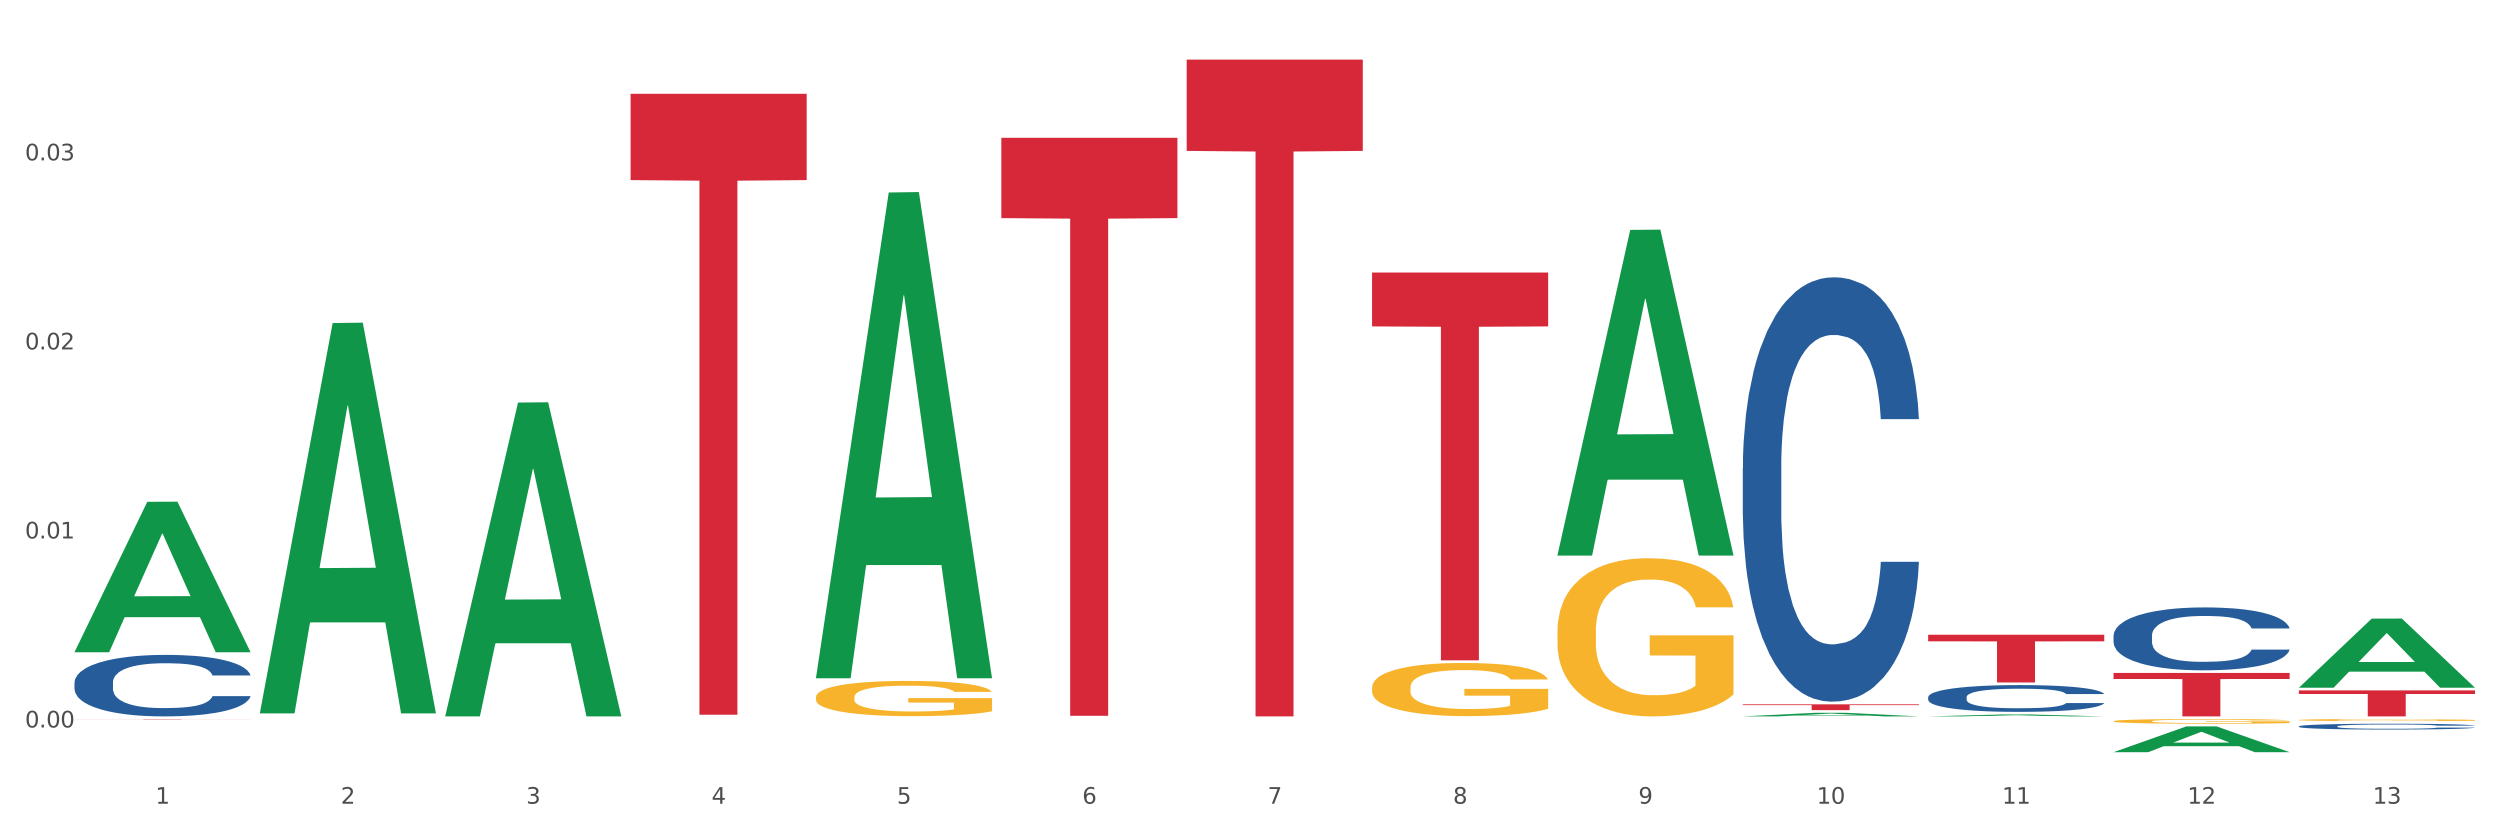 <?xml version="1.0" encoding="utf-8" standalone="no"?>
<!DOCTYPE svg PUBLIC "-//W3C//DTD SVG 1.1//EN"
  "http://www.w3.org/Graphics/SVG/1.1/DTD/svg11.dtd">
<svg xmlns:xlink="http://www.w3.org/1999/xlink" width="1080pt" height="360pt" viewBox="0 0 1080 360" xmlns="http://www.w3.org/2000/svg" version="1.1">
 <rect x="0" y="0" width="1080" height="360" fill="#333333" stroke="none"/>
 <defs>
  <style type="text/css">*{stroke-linejoin: round; stroke-linecap: butt}</style>
 </defs>
 <g id="figure_1">
  <g id="patch_1">
   <path d="M 0 360 
L 1080 360 
L 1080 0 
L 0 0 
z
" style="fill: #ffffff; stroke: #ffffff; stroke-linejoin: miter"/>
  </g>
  <g id="axes_1">
   <g id="matplotlib.axis_1">
    <g id="xtick_1">
     <g id="text_1">
      <!-- 1 -->
      <g style="fill: #4d4d4d" transform="translate(67.159 347.204) scale(0.096 -0.096)">
       <defs>
        <path id="DejaVuSans-31" d="M 794 531 
L 1825 531 
L 1825 4091 
L 703 3866 
L 703 4441 
L 1819 4666 
L 2450 4666 
L 2450 531 
L 3481 531 
L 3481 0 
L 794 0 
L 794 531 
z
" transform="scale(0.016)"/>
       </defs>
       <use xlink:href="#DejaVuSans-31"/>
      </g>
     </g>
    </g>
    <g id="xtick_2">
     <g id="text_2">
      <!-- 2 -->
      <g style="fill: #4d4d4d" transform="translate(147.238 347.204) scale(0.096 -0.096)">
       <defs>
        <path id="DejaVuSans-32" d="M 1228 531 
L 3431 531 
L 3431 0 
L 469 0 
L 469 531 
Q 828 903 1448 1529 
Q 2069 2156 2228 2338 
Q 2531 2678 2651 2914 
Q 2772 3150 2772 3378 
Q 2772 3750 2511 3984 
Q 2250 4219 1831 4219 
Q 1534 4219 1204 4116 
Q 875 4013 500 3803 
L 500 4441 
Q 881 4594 1212 4672 
Q 1544 4750 1819 4750 
Q 2544 4750 2975 4387 
Q 3406 4025 3406 3419 
Q 3406 3131 3298 2873 
Q 3191 2616 2906 2266 
Q 2828 2175 2409 1742 
Q 1991 1309 1228 531 
z
" transform="scale(0.016)"/>
       </defs>
       <use xlink:href="#DejaVuSans-32"/>
      </g>
     </g>
    </g>
    <g id="xtick_3">
     <g id="text_3">
      <!-- 3 -->
      <g style="fill: #4d4d4d" transform="translate(227.317 347.204) scale(0.096 -0.096)">
       <defs>
        <path id="DejaVuSans-33" d="M 2597 2516 
Q 3050 2419 3304 2112 
Q 3559 1806 3559 1356 
Q 3559 666 3084 287 
Q 2609 -91 1734 -91 
Q 1441 -91 1130 -33 
Q 819 25 488 141 
L 488 750 
Q 750 597 1062 519 
Q 1375 441 1716 441 
Q 2309 441 2620 675 
Q 2931 909 2931 1356 
Q 2931 1769 2642 2001 
Q 2353 2234 1838 2234 
L 1294 2234 
L 1294 2753 
L 1863 2753 
Q 2328 2753 2575 2939 
Q 2822 3125 2822 3475 
Q 2822 3834 2567 4026 
Q 2313 4219 1838 4219 
Q 1578 4219 1281 4162 
Q 984 4106 628 3988 
L 628 4550 
Q 988 4650 1302 4700 
Q 1616 4750 1894 4750 
Q 2613 4750 3031 4423 
Q 3450 4097 3450 3541 
Q 3450 3153 3228 2886 
Q 3006 2619 2597 2516 
z
" transform="scale(0.016)"/>
       </defs>
       <use xlink:href="#DejaVuSans-33"/>
      </g>
     </g>
    </g>
    <g id="xtick_4">
     <g id="text_4">
      <!-- 4 -->
      <g style="fill: #4d4d4d" transform="translate(307.396 347.204) scale(0.096 -0.096)">
       <defs>
        <path id="DejaVuSans-34" d="M 2419 4116 
L 825 1625 
L 2419 1625 
L 2419 4116 
z
M 2253 4666 
L 3047 4666 
L 3047 1625 
L 3713 1625 
L 3713 1100 
L 3047 1100 
L 3047 0 
L 2419 0 
L 2419 1100 
L 313 1100 
L 313 1709 
L 2253 4666 
z
" transform="scale(0.016)"/>
       </defs>
       <use xlink:href="#DejaVuSans-34"/>
      </g>
     </g>
    </g>
    <g id="xtick_5">
     <g id="text_5">
      <!-- 5 -->
      <g style="fill: #4d4d4d" transform="translate(387.475 347.204) scale(0.096 -0.096)">
       <defs>
        <path id="DejaVuSans-35" d="M 691 4666 
L 3169 4666 
L 3169 4134 
L 1269 4134 
L 1269 2991 
Q 1406 3038 1543 3061 
Q 1681 3084 1819 3084 
Q 2600 3084 3056 2656 
Q 3513 2228 3513 1497 
Q 3513 744 3044 326 
Q 2575 -91 1722 -91 
Q 1428 -91 1123 -41 
Q 819 9 494 109 
L 494 744 
Q 775 591 1075 516 
Q 1375 441 1709 441 
Q 2250 441 2565 725 
Q 2881 1009 2881 1497 
Q 2881 1984 2565 2268 
Q 2250 2553 1709 2553 
Q 1456 2553 1204 2497 
Q 953 2441 691 2322 
L 691 4666 
z
" transform="scale(0.016)"/>
       </defs>
       <use xlink:href="#DejaVuSans-35"/>
      </g>
     </g>
    </g>
    <g id="xtick_6">
     <g id="text_6">
      <!-- 6 -->
      <g style="fill: #4d4d4d" transform="translate(467.554 347.204) scale(0.096 -0.096)">
       <defs>
        <path id="DejaVuSans-36" d="M 2113 2584 
Q 1688 2584 1439 2293 
Q 1191 2003 1191 1497 
Q 1191 994 1439 701 
Q 1688 409 2113 409 
Q 2538 409 2786 701 
Q 3034 994 3034 1497 
Q 3034 2003 2786 2293 
Q 2538 2584 2113 2584 
z
M 3366 4563 
L 3366 3988 
Q 3128 4100 2886 4159 
Q 2644 4219 2406 4219 
Q 1781 4219 1451 3797 
Q 1122 3375 1075 2522 
Q 1259 2794 1537 2939 
Q 1816 3084 2150 3084 
Q 2853 3084 3261 2657 
Q 3669 2231 3669 1497 
Q 3669 778 3244 343 
Q 2819 -91 2113 -91 
Q 1303 -91 875 529 
Q 447 1150 447 2328 
Q 447 3434 972 4092 
Q 1497 4750 2381 4750 
Q 2619 4750 2861 4703 
Q 3103 4656 3366 4563 
z
" transform="scale(0.016)"/>
       </defs>
       <use xlink:href="#DejaVuSans-36"/>
      </g>
     </g>
    </g>
    <g id="xtick_7">
     <g id="text_7">
      <!-- 7 -->
      <g style="fill: #4d4d4d" transform="translate(547.634 347.204) scale(0.096 -0.096)">
       <defs>
        <path id="DejaVuSans-37" d="M 525 4666 
L 3525 4666 
L 3525 4397 
L 1831 0 
L 1172 0 
L 2766 4134 
L 525 4134 
L 525 4666 
z
" transform="scale(0.016)"/>
       </defs>
       <use xlink:href="#DejaVuSans-37"/>
      </g>
     </g>
    </g>
    <g id="xtick_8">
     <g id="text_8">
      <!-- 8 -->
      <g style="fill: #4d4d4d" transform="translate(627.713 347.204) scale(0.096 -0.096)">
       <defs>
        <path id="DejaVuSans-38" d="M 2034 2216 
Q 1584 2216 1326 1975 
Q 1069 1734 1069 1313 
Q 1069 891 1326 650 
Q 1584 409 2034 409 
Q 2484 409 2743 651 
Q 3003 894 3003 1313 
Q 3003 1734 2745 1975 
Q 2488 2216 2034 2216 
z
M 1403 2484 
Q 997 2584 770 2862 
Q 544 3141 544 3541 
Q 544 4100 942 4425 
Q 1341 4750 2034 4750 
Q 2731 4750 3128 4425 
Q 3525 4100 3525 3541 
Q 3525 3141 3298 2862 
Q 3072 2584 2669 2484 
Q 3125 2378 3379 2068 
Q 3634 1759 3634 1313 
Q 3634 634 3220 271 
Q 2806 -91 2034 -91 
Q 1263 -91 848 271 
Q 434 634 434 1313 
Q 434 1759 690 2068 
Q 947 2378 1403 2484 
z
M 1172 3481 
Q 1172 3119 1398 2916 
Q 1625 2713 2034 2713 
Q 2441 2713 2670 2916 
Q 2900 3119 2900 3481 
Q 2900 3844 2670 4047 
Q 2441 4250 2034 4250 
Q 1625 4250 1398 4047 
Q 1172 3844 1172 3481 
z
" transform="scale(0.016)"/>
       </defs>
       <use xlink:href="#DejaVuSans-38"/>
      </g>
     </g>
    </g>
    <g id="xtick_9">
     <g id="text_9">
      <!-- 9 -->
      <g style="fill: #4d4d4d" transform="translate(707.792 347.204) scale(0.096 -0.096)">
       <defs>
        <path id="DejaVuSans-39" d="M 703 97 
L 703 672 
Q 941 559 1184 500 
Q 1428 441 1663 441 
Q 2288 441 2617 861 
Q 2947 1281 2994 2138 
Q 2813 1869 2534 1725 
Q 2256 1581 1919 1581 
Q 1219 1581 811 2004 
Q 403 2428 403 3163 
Q 403 3881 828 4315 
Q 1253 4750 1959 4750 
Q 2769 4750 3195 4129 
Q 3622 3509 3622 2328 
Q 3622 1225 3098 567 
Q 2575 -91 1691 -91 
Q 1453 -91 1209 -44 
Q 966 3 703 97 
z
M 1959 2075 
Q 2384 2075 2632 2365 
Q 2881 2656 2881 3163 
Q 2881 3666 2632 3958 
Q 2384 4250 1959 4250 
Q 1534 4250 1286 3958 
Q 1038 3666 1038 3163 
Q 1038 2656 1286 2365 
Q 1534 2075 1959 2075 
z
" transform="scale(0.016)"/>
       </defs>
       <use xlink:href="#DejaVuSans-39"/>
      </g>
     </g>
    </g>
    <g id="xtick_10">
     <g id="text_10">
      <!-- 10 -->
      <g style="fill: #4d4d4d" transform="translate(784.817 347.204) scale(0.096 -0.096)">
       <defs>
        <path id="DejaVuSans-30" d="M 2034 4250 
Q 1547 4250 1301 3770 
Q 1056 3291 1056 2328 
Q 1056 1369 1301 889 
Q 1547 409 2034 409 
Q 2525 409 2770 889 
Q 3016 1369 3016 2328 
Q 3016 3291 2770 3770 
Q 2525 4250 2034 4250 
z
M 2034 4750 
Q 2819 4750 3233 4129 
Q 3647 3509 3647 2328 
Q 3647 1150 3233 529 
Q 2819 -91 2034 -91 
Q 1250 -91 836 529 
Q 422 1150 422 2328 
Q 422 3509 836 4129 
Q 1250 4750 2034 4750 
z
" transform="scale(0.016)"/>
       </defs>
       <use xlink:href="#DejaVuSans-31"/>
       <use xlink:href="#DejaVuSans-30" transform="translate(63.623 0)"/>
      </g>
     </g>
    </g>
    <g id="xtick_11">
     <g id="text_11">
      <!-- 11 -->
      <g style="fill: #4d4d4d" transform="translate(864.896 347.204) scale(0.096 -0.096)">
       <use xlink:href="#DejaVuSans-31"/>
       <use xlink:href="#DejaVuSans-31" transform="translate(63.623 0)"/>
      </g>
     </g>
    </g>
    <g id="xtick_12">
     <g id="text_12">
      <!-- 12 -->
      <g style="fill: #4d4d4d" transform="translate(944.975 347.204) scale(0.096 -0.096)">
       <use xlink:href="#DejaVuSans-31"/>
       <use xlink:href="#DejaVuSans-32" transform="translate(63.623 0)"/>
      </g>
     </g>
    </g>
    <g id="xtick_13">
     <g id="text_13">
      <!-- 13 -->
      <g style="fill: #4d4d4d" transform="translate(1025.054 347.204) scale(0.096 -0.096)">
       <use xlink:href="#DejaVuSans-31"/>
       <use xlink:href="#DejaVuSans-33" transform="translate(63.623 0)"/>
      </g>
     </g>
    </g>
    <g id="xtick_14"/>
    <g id="xtick_15"/>
    <g id="xtick_16"/>
    <g id="xtick_17"/>
    <g id="xtick_18"/>
    <g id="xtick_19"/>
    <g id="xtick_20"/>
    <g id="xtick_21"/>
    <g id="xtick_22"/>
    <g id="xtick_23"/>
    <g id="xtick_24"/>
    <g id="xtick_25"/>
   </g>
   <g id="matplotlib.axis_2">
    <g id="ytick_1">
     <g id="text_14">
      <!-- 0.00 -->
      <g style="fill: #4d4d4d" transform="translate(10.8 314.27) scale(0.096 -0.096)">
       <defs>
        <path id="DejaVuSans-2e" d="M 684 794 
L 1344 794 
L 1344 0 
L 684 0 
L 684 794 
z
" transform="scale(0.016)"/>
       </defs>
       <use xlink:href="#DejaVuSans-30"/>
       <use xlink:href="#DejaVuSans-2e" transform="translate(63.623 0)"/>
       <use xlink:href="#DejaVuSans-30" transform="translate(95.41 0)"/>
       <use xlink:href="#DejaVuSans-30" transform="translate(159.033 0)"/>
      </g>
     </g>
    </g>
    <g id="ytick_2">
     <g id="text_15">
      <!-- 0.01 -->
      <g style="fill: #4d4d4d" transform="translate(10.8 232.607) scale(0.096 -0.096)">
       <use xlink:href="#DejaVuSans-30"/>
       <use xlink:href="#DejaVuSans-2e" transform="translate(63.623 0)"/>
       <use xlink:href="#DejaVuSans-30" transform="translate(95.41 0)"/>
       <use xlink:href="#DejaVuSans-31" transform="translate(159.033 0)"/>
      </g>
     </g>
    </g>
    <g id="ytick_3">
     <g id="text_16">
      <!-- 0.02 -->
      <g style="fill: #4d4d4d" transform="translate(10.8 150.945) scale(0.096 -0.096)">
       <use xlink:href="#DejaVuSans-30"/>
       <use xlink:href="#DejaVuSans-2e" transform="translate(63.623 0)"/>
       <use xlink:href="#DejaVuSans-30" transform="translate(95.41 0)"/>
       <use xlink:href="#DejaVuSans-32" transform="translate(159.033 0)"/>
      </g>
     </g>
    </g>
    <g id="ytick_4">
     <g id="text_17">
      <!-- 0.03 -->
      <g style="fill: #4d4d4d" transform="translate(10.8 69.283) scale(0.096 -0.096)">
       <use xlink:href="#DejaVuSans-30"/>
       <use xlink:href="#DejaVuSans-2e" transform="translate(63.623 0)"/>
       <use xlink:href="#DejaVuSans-30" transform="translate(95.41 0)"/>
       <use xlink:href="#DejaVuSans-33" transform="translate(159.033 0)"/>
      </g>
     </g>
    </g>
    <g id="ytick_5"/>
    <g id="ytick_6"/>
    <g id="ytick_7"/>
    <g id="ytick_8"/>
   </g>
   <g id="PolyCollection_1">
    <path d="M 32.175 281.652 
L 32.253 281.591 
L 63.625 216.782 
L 76.644 216.721 
L 108.25 281.774 
L 93.192 281.774 
L 86.369 266.626 
L 53.978 266.626 
L 53.743 266.87 
L 47.155 281.774 
L 32.175 281.774 
L 32.175 281.652 
L 58.056 257.585 
L 82.291 257.524 
L 70.291 230.587 
L 70.134 230.464 
L 69.977 230.648 
L 57.978 257.524 
L 58.056 257.585 
L 32.175 281.652 
z
" clip-path="url(#p45dc788ae5)" style="fill: #109648"/>
    <path d="M 913.046 311.559 
L 913.135 311.558 
L 913.135 311.491 
L 913.315 311.433 
L 914.213 311.295 
L 915.561 311.18 
L 916.549 311.119 
L 917.537 311.069 
L 918.704 311.019 
L 920.141 310.967 
L 922.746 310.891 
L 924.363 310.852 
L 926.339 310.811 
L 929.931 310.752 
L 932.536 310.719 
L 935.231 310.691 
L 939.632 310.657 
L 942.506 310.643 
L 945.559 310.632 
L 949.242 310.624 
L 952.026 310.622 
L 958.134 310.628 
L 963.343 310.644 
L 965.858 310.657 
L 969.092 310.68 
L 970.798 310.694 
L 973.582 310.724 
L 976.457 310.763 
L 978.433 310.796 
L 981.397 310.859 
L 983.642 310.922 
L 985.708 311 
L 986.786 311.054 
L 987.594 311.104 
L 988.312 311.161 
L 989.031 311.252 
L 972.864 311.252 
L 972.235 311.187 
L 971.247 311.126 
L 969.81 311.067 
L 968.553 311.03 
L 966.397 310.983 
L 964.421 310.954 
L 962.355 310.932 
L 959.84 310.913 
L 957.864 310.904 
L 955.08 310.896 
L 949.601 310.898 
L 945.919 310.913 
L 943.404 310.932 
L 941.787 310.948 
L 940.35 310.967 
L 938.733 310.993 
L 936.847 311.032 
L 935.5 311.067 
L 934.153 311.111 
L 933.075 311.156 
L 932.087 311.207 
L 931.279 311.263 
L 930.65 311.32 
L 930.111 311.391 
L 929.662 311.508 
L 929.662 311.761 
L 929.841 311.819 
L 930.291 311.895 
L 930.829 311.952 
L 931.728 312.021 
L 932.536 312.067 
L 934.063 312.133 
L 935.769 312.189 
L 937.117 312.224 
L 938.464 312.254 
L 940.799 312.295 
L 943.404 312.328 
L 945.649 312.348 
L 948.703 312.367 
L 950.769 312.374 
L 952.565 312.378 
L 956.966 312.378 
L 960.11 312.372 
L 963.613 312.359 
L 966.307 312.343 
L 968.553 312.322 
L 971.068 312.289 
L 972.684 312.258 
L 972.684 311.871 
L 952.925 311.869 
L 952.925 311.611 
L 989.121 311.611 
L 989.121 312.367 
L 987.594 312.406 
L 985.887 312.441 
L 984.091 312.472 
L 981.397 312.511 
L 978.163 312.548 
L 975.289 312.574 
L 972.235 312.596 
L 968.643 312.617 
L 963.972 312.635 
L 961.098 312.643 
L 957.505 312.648 
L 953.284 312.65 
L 949.601 312.647 
L 946.009 312.637 
L 942.236 312.621 
L 938.554 312.596 
L 935.769 312.572 
L 932.985 312.543 
L 930.021 312.504 
L 927.686 312.467 
L 925.89 312.434 
L 923.914 312.391 
L 921.758 312.335 
L 920.141 312.285 
L 918.704 312.234 
L 917.177 312.167 
L 916.099 312.109 
L 915.022 312.037 
L 914.393 311.983 
L 913.674 311.9 
L 913.135 311.783 
L 913.046 311.559 
z
" clip-path="url(#p45dc788ae5)" style="fill: #f7b32b"/>
    <path d="M 993.125 311.032 
L 993.215 311.031 
L 993.215 311.002 
L 993.394 310.977 
L 994.292 310.916 
L 995.64 310.866 
L 996.628 310.839 
L 997.616 310.817 
L 998.783 310.796 
L 1000.22 310.773 
L 1002.825 310.74 
L 1004.442 310.723 
L 1006.418 310.705 
L 1010.01 310.679 
L 1012.615 310.664 
L 1015.31 310.652 
L 1019.711 310.638 
L 1022.585 310.631 
L 1025.639 310.626 
L 1029.321 310.623 
L 1032.105 310.622 
L 1038.213 310.625 
L 1043.422 310.632 
L 1045.937 310.638 
L 1049.171 310.647 
L 1050.877 310.654 
L 1053.662 310.667 
L 1056.536 310.684 
L 1058.512 310.698 
L 1061.476 310.726 
L 1063.721 310.753 
L 1065.787 310.787 
L 1066.865 310.811 
L 1067.673 310.833 
L 1068.392 310.858 
L 1069.11 310.898 
L 1052.943 310.898 
L 1052.314 310.869 
L 1051.326 310.842 
L 1049.889 310.817 
L 1048.632 310.8 
L 1046.476 310.78 
L 1044.5 310.767 
L 1042.434 310.757 
L 1039.92 310.749 
L 1037.944 310.745 
L 1035.159 310.742 
L 1029.68 310.743 
L 1025.998 310.749 
L 1023.483 310.757 
L 1021.866 310.765 
L 1020.429 310.773 
L 1018.813 310.784 
L 1016.926 310.801 
L 1015.579 310.817 
L 1014.232 310.836 
L 1013.154 310.855 
L 1012.166 310.878 
L 1011.358 310.902 
L 1010.729 310.927 
L 1010.19 310.958 
L 1009.741 311.009 
L 1009.741 311.12 
L 1009.921 311.145 
L 1010.37 311.178 
L 1010.909 311.204 
L 1011.807 311.234 
L 1012.615 311.254 
L 1014.142 311.283 
L 1015.849 311.307 
L 1017.196 311.323 
L 1018.543 311.336 
L 1020.878 311.353 
L 1023.483 311.368 
L 1025.728 311.377 
L 1028.782 311.385 
L 1030.848 311.388 
L 1032.644 311.39 
L 1037.045 311.39 
L 1040.189 311.387 
L 1043.692 311.382 
L 1046.386 311.374 
L 1048.632 311.366 
L 1051.147 311.351 
L 1052.763 311.337 
L 1052.763 311.168 
L 1033.004 311.167 
L 1033.004 311.055 
L 1069.2 311.055 
L 1069.2 311.385 
L 1067.673 311.402 
L 1065.967 311.417 
L 1064.17 311.431 
L 1061.476 311.448 
L 1058.242 311.464 
L 1055.368 311.476 
L 1052.314 311.485 
L 1048.722 311.494 
L 1044.051 311.502 
L 1041.177 311.506 
L 1037.584 311.508 
L 1033.363 311.509 
L 1029.68 311.507 
L 1026.088 311.503 
L 1022.315 311.496 
L 1018.633 311.485 
L 1015.849 311.475 
L 1013.064 311.462 
L 1010.1 311.445 
L 1007.765 311.429 
L 1005.969 311.414 
L 1003.993 311.395 
L 1001.837 311.371 
L 1000.22 311.349 
L 998.783 311.327 
L 997.256 311.298 
L 996.179 311.272 
L 995.101 311.241 
L 994.472 311.217 
L 993.754 311.181 
L 993.215 311.13 
L 993.125 311.032 
z
" clip-path="url(#p45dc788ae5)" style="fill: #f7b32b"/>
    <path d="M 752.887 202.169 
L 752.977 202.001 
L 752.977 197.313 
L 753.247 190.951 
L 754.236 179.231 
L 755.495 170.357 
L 757.653 159.977 
L 758.822 155.624 
L 760.351 150.768 
L 763.498 142.899 
L 767.095 136.202 
L 769.613 132.518 
L 771.501 130.174 
L 775.728 125.989 
L 778.156 124.147 
L 780.674 122.64 
L 782.832 121.636 
L 786.429 120.464 
L 789.306 119.961 
L 792.633 119.794 
L 795.421 119.961 
L 799.108 120.631 
L 804.503 122.64 
L 806.572 123.812 
L 809.359 125.821 
L 812.237 128.5 
L 814.575 131.179 
L 817.273 135.03 
L 820.06 140.053 
L 822.758 146.415 
L 824.646 152.275 
L 826.175 158.47 
L 827.524 166.004 
L 828.513 174.208 
L 828.963 181.073 
L 812.507 181.073 
L 812.057 174.878 
L 811.158 168.181 
L 810.258 163.66 
L 809.269 159.977 
L 807.741 155.791 
L 806.392 153.112 
L 804.144 149.931 
L 802.075 147.922 
L 800.367 146.75 
L 798.299 145.745 
L 793.892 144.741 
L 790.745 144.741 
L 788.767 145.076 
L 786.339 145.913 
L 784.271 147.085 
L 781.843 149.094 
L 779.954 151.27 
L 778.066 154.117 
L 776.987 156.126 
L 775.368 159.809 
L 774.289 162.823 
L 772.85 168.013 
L 772.041 171.697 
L 770.602 181.24 
L 769.973 188.272 
L 769.703 193.128 
L 769.523 198.485 
L 769.523 224.604 
L 770.063 236.324 
L 770.512 241.347 
L 771.232 247.04 
L 772.581 254.407 
L 774.559 261.606 
L 776.627 266.796 
L 778.336 269.977 
L 779.954 272.321 
L 781.573 274.163 
L 783.551 275.837 
L 785.17 276.842 
L 787.598 277.847 
L 790.475 278.349 
L 792.723 278.349 
L 797.31 277.512 
L 799.378 276.675 
L 801.356 275.503 
L 803.514 273.661 
L 805.223 271.652 
L 806.212 270.145 
L 807.831 266.964 
L 809.089 263.615 
L 810.169 259.764 
L 810.888 256.416 
L 811.697 251.393 
L 812.327 245.7 
L 812.507 242.687 
L 828.963 242.687 
L 828.603 248.714 
L 827.973 254.574 
L 826.714 262.443 
L 825.725 266.964 
L 824.197 272.489 
L 822.578 277.177 
L 820.33 282.367 
L 818.262 286.218 
L 816.104 289.567 
L 813.765 292.58 
L 809.539 296.766 
L 808.01 297.938 
L 804.773 299.947 
L 802.255 301.119 
L 798.568 302.291 
L 794.792 302.961 
L 790.835 303.128 
L 787.328 302.794 
L 783.461 301.789 
L 781.033 300.784 
L 778.336 299.277 
L 775.188 296.933 
L 772.221 294.087 
L 769.433 290.739 
L 766.825 286.888 
L 764.398 282.535 
L 761.25 275.335 
L 758.912 268.303 
L 757.204 261.773 
L 756.035 256.248 
L 754.866 249.216 
L 754.236 244.361 
L 753.247 232.641 
L 752.887 221.758 
L 752.887 202.169 
z
" clip-path="url(#p45dc788ae5)" style="fill: #255c99"/>
    <path d="M 352.492 301.197 
L 352.581 301.183 
L 352.581 300.683 
L 352.761 300.252 
L 353.659 299.21 
L 355.006 298.348 
L 355.994 297.889 
L 356.982 297.514 
L 358.15 297.139 
L 359.587 296.75 
L 362.192 296.18 
L 363.809 295.888 
L 365.785 295.582 
L 369.377 295.138 
L 371.982 294.887 
L 374.676 294.679 
L 379.078 294.429 
L 381.952 294.318 
L 385.005 294.234 
L 388.688 294.179 
L 391.472 294.165 
L 397.58 294.206 
L 402.789 294.332 
L 405.304 294.429 
L 408.538 294.596 
L 410.244 294.707 
L 413.028 294.929 
L 415.903 295.221 
L 417.879 295.471 
L 420.843 295.944 
L 423.088 296.416 
L 425.154 297 
L 426.232 297.403 
L 427.04 297.778 
L 427.758 298.209 
L 428.477 298.89 
L 412.31 298.89 
L 411.681 298.403 
L 410.693 297.945 
L 409.256 297.5 
L 407.999 297.222 
L 405.843 296.875 
L 403.867 296.652 
L 401.801 296.486 
L 399.286 296.347 
L 397.31 296.277 
L 394.526 296.222 
L 389.047 296.236 
L 385.365 296.347 
L 382.85 296.486 
L 381.233 296.611 
L 379.796 296.75 
L 378.179 296.944 
L 376.293 297.236 
L 374.946 297.5 
L 373.599 297.834 
L 372.521 298.167 
L 371.533 298.556 
L 370.724 298.973 
L 370.096 299.404 
L 369.557 299.932 
L 369.108 300.808 
L 369.108 302.712 
L 369.287 303.142 
L 369.737 303.712 
L 370.275 304.143 
L 371.174 304.657 
L 371.982 305.005 
L 373.509 305.505 
L 375.215 305.922 
L 376.563 306.186 
L 377.91 306.408 
L 380.245 306.714 
L 382.85 306.964 
L 385.095 307.117 
L 388.149 307.256 
L 390.215 307.312 
L 392.011 307.339 
L 396.412 307.339 
L 399.556 307.298 
L 403.059 307.201 
L 405.753 307.075 
L 407.999 306.923 
L 410.514 306.672 
L 412.13 306.436 
L 412.13 303.532 
L 392.37 303.518 
L 392.37 301.586 
L 428.567 301.586 
L 428.567 307.256 
L 427.04 307.548 
L 425.333 307.812 
L 423.537 308.048 
L 420.843 308.34 
L 417.609 308.618 
L 414.735 308.813 
L 411.681 308.979 
L 408.088 309.132 
L 403.418 309.271 
L 400.544 309.327 
L 396.951 309.368 
L 392.73 309.382 
L 389.047 309.355 
L 385.455 309.285 
L 381.682 309.16 
L 378 308.979 
L 375.215 308.799 
L 372.431 308.576 
L 369.467 308.285 
L 367.132 308.007 
L 365.335 307.756 
L 363.359 307.437 
L 361.204 307.02 
L 359.587 306.645 
L 358.15 306.255 
L 356.623 305.755 
L 355.545 305.324 
L 354.468 304.782 
L 353.839 304.379 
L 353.12 303.754 
L 352.581 302.878 
L 352.492 301.197 
z
" clip-path="url(#p45dc788ae5)" style="fill: #f7b32b"/>
    <path d="M 993.125 298.251 
L 1069.2 298.251 
L 1069.2 299.811 
L 1039.275 299.822 
L 1039.275 309.483 
L 1022.87 309.483 
L 1022.87 299.822 
L 993.125 299.811 
L 993.125 298.261 
L 993.125 298.251 
z
" clip-path="url(#p45dc788ae5)" style="fill: #d62839"/>
    <path d="M 913.046 290.72 
L 989.121 290.72 
L 989.121 293.327 
L 959.196 293.345 
L 959.196 309.483 
L 942.791 309.483 
L 942.791 293.345 
L 913.046 293.327 
L 913.046 290.738 
L 913.046 290.72 
z
" clip-path="url(#p45dc788ae5)" style="fill: #d62839"/>
    <path d="M 832.967 274.191 
L 909.042 274.191 
L 909.042 277.058 
L 879.116 277.078 
L 879.116 294.821 
L 862.712 294.821 
L 862.712 277.078 
L 832.967 277.058 
L 832.967 274.211 
L 832.967 274.191 
z
" clip-path="url(#p45dc788ae5)" style="fill: #d62839"/>
    <path d="M 672.808 272.728 
L 672.898 272.666 
L 672.898 270.42 
L 673.078 268.485 
L 673.976 263.805 
L 675.323 259.936 
L 676.311 257.877 
L 677.299 256.192 
L 678.467 254.507 
L 679.904 252.76 
L 682.508 250.202 
L 684.125 248.891 
L 686.101 247.518 
L 689.694 245.521 
L 692.299 244.398 
L 694.993 243.462 
L 699.394 242.339 
L 702.268 241.84 
L 705.322 241.465 
L 709.005 241.216 
L 711.789 241.153 
L 717.896 241.341 
L 723.106 241.902 
L 725.621 242.339 
L 728.854 243.088 
L 730.561 243.587 
L 733.345 244.585 
L 736.219 245.896 
L 738.195 247.019 
L 741.159 249.141 
L 743.405 251.262 
L 745.47 253.883 
L 746.548 255.693 
L 747.357 257.378 
L 748.075 259.312 
L 748.794 262.37 
L 732.626 262.37 
L 731.998 260.186 
L 731.01 258.127 
L 729.573 256.13 
L 728.315 254.882 
L 726.16 253.322 
L 724.184 252.323 
L 722.118 251.574 
L 719.603 250.95 
L 717.627 250.638 
L 714.843 250.389 
L 709.364 250.451 
L 705.681 250.95 
L 703.166 251.574 
L 701.55 252.136 
L 700.113 252.76 
L 698.496 253.634 
L 696.61 254.944 
L 695.263 256.13 
L 693.915 257.627 
L 692.837 259.125 
L 691.849 260.872 
L 691.041 262.744 
L 690.412 264.679 
L 689.873 267.05 
L 689.424 270.981 
L 689.424 279.53 
L 689.604 281.465 
L 690.053 284.023 
L 690.592 285.958 
L 691.49 288.266 
L 692.299 289.826 
L 693.825 292.073 
L 695.532 293.945 
L 696.879 295.131 
L 698.226 296.129 
L 700.562 297.502 
L 703.166 298.625 
L 705.412 299.311 
L 708.466 299.935 
L 710.531 300.185 
L 712.328 300.31 
L 716.729 300.31 
L 719.872 300.123 
L 723.375 299.686 
L 726.07 299.124 
L 728.315 298.438 
L 730.83 297.315 
L 732.447 296.254 
L 732.447 283.212 
L 712.687 283.149 
L 712.687 274.476 
L 748.883 274.476 
L 748.883 299.935 
L 747.357 301.246 
L 745.65 302.431 
L 743.854 303.492 
L 741.159 304.803 
L 737.926 306.051 
L 735.052 306.924 
L 731.998 307.673 
L 728.405 308.36 
L 723.735 308.984 
L 720.86 309.233 
L 717.268 309.42 
L 713.046 309.483 
L 709.364 309.358 
L 705.771 309.046 
L 701.999 308.484 
L 698.316 307.673 
L 695.532 306.862 
L 692.748 305.864 
L 689.784 304.553 
L 687.448 303.305 
L 685.652 302.182 
L 683.676 300.747 
L 681.52 298.875 
L 679.904 297.19 
L 678.467 295.443 
L 676.94 293.196 
L 675.862 291.262 
L 674.784 288.828 
L 674.155 287.018 
L 673.437 284.21 
L 672.898 280.279 
L 672.808 272.728 
z
" clip-path="url(#p45dc788ae5)" style="fill: #f7b32b"/>
    <path d="M 752.887 304.268 
L 828.963 304.268 
L 828.963 304.617 
L 799.037 304.62 
L 799.037 306.782 
L 782.632 306.782 
L 782.632 304.62 
L 752.887 304.617 
L 752.887 304.27 
L 752.887 304.268 
z
" clip-path="url(#p45dc788ae5)" style="fill: #d62839"/>
    <path d="M 512.65 25.759 
L 588.725 25.759 
L 588.725 65.188 
L 558.8 65.454 
L 558.8 309.483 
L 542.395 309.483 
L 542.395 65.454 
L 512.65 65.188 
L 512.65 26.026 
L 512.65 25.759 
z
" clip-path="url(#p45dc788ae5)" style="fill: #d62839"/>
    <path d="M 432.571 59.523 
L 508.646 59.523 
L 508.646 94.222 
L 478.721 94.456 
L 478.721 309.212 
L 462.316 309.212 
L 462.316 94.456 
L 432.571 94.222 
L 432.571 59.758 
L 432.571 59.523 
z
" clip-path="url(#p45dc788ae5)" style="fill: #d62839"/>
    <path d="M 272.412 40.522 
L 348.488 40.522 
L 348.488 77.8 
L 318.562 78.052 
L 318.562 308.77 
L 302.157 308.77 
L 302.157 78.052 
L 272.412 77.8 
L 272.412 40.774 
L 272.412 40.522 
z
" clip-path="url(#p45dc788ae5)" style="fill: #d62839"/>
    <path d="M 32.175 310.622 
L 108.25 310.622 
L 108.25 310.639 
L 78.325 310.639 
L 78.325 310.74 
L 61.92 310.74 
L 61.92 310.639 
L 32.175 310.639 
L 32.175 310.622 
L 32.175 310.622 
z
" clip-path="url(#p45dc788ae5)" style="fill: #d62839"/>
    <path d="M 993.125 313.777 
L 993.215 313.775 
L 993.215 313.711 
L 993.485 313.624 
L 994.474 313.463 
L 995.733 313.341 
L 997.891 313.199 
L 999.06 313.139 
L 1000.588 313.073 
L 1003.736 312.965 
L 1007.333 312.873 
L 1009.851 312.823 
L 1011.739 312.791 
L 1015.965 312.733 
L 1018.393 312.708 
L 1020.911 312.687 
L 1023.069 312.674 
L 1026.666 312.657 
L 1029.544 312.651 
L 1032.871 312.648 
L 1035.659 312.651 
L 1039.345 312.66 
L 1044.741 312.687 
L 1046.809 312.703 
L 1049.597 312.731 
L 1052.474 312.768 
L 1054.812 312.804 
L 1057.51 312.857 
L 1060.298 312.926 
L 1062.995 313.013 
L 1064.884 313.093 
L 1066.412 313.178 
L 1067.761 313.282 
L 1068.75 313.394 
L 1069.2 313.488 
L 1052.744 313.488 
L 1052.294 313.403 
L 1051.395 313.312 
L 1050.496 313.25 
L 1049.507 313.199 
L 1047.978 313.142 
L 1046.629 313.105 
L 1044.381 313.061 
L 1042.313 313.034 
L 1040.604 313.018 
L 1038.536 313.004 
L 1034.13 312.99 
L 1030.983 312.99 
L 1029.004 312.995 
L 1026.576 313.006 
L 1024.508 313.022 
L 1022.08 313.05 
L 1020.192 313.08 
L 1018.303 313.119 
L 1017.224 313.146 
L 1015.606 313.197 
L 1014.527 313.238 
L 1013.088 313.309 
L 1012.278 313.36 
L 1010.84 313.491 
L 1010.21 313.587 
L 1009.94 313.653 
L 1009.761 313.727 
L 1009.761 314.085 
L 1010.3 314.246 
L 1010.75 314.314 
L 1011.469 314.392 
L 1012.818 314.493 
L 1014.796 314.592 
L 1016.865 314.663 
L 1018.573 314.707 
L 1020.192 314.739 
L 1021.81 314.764 
L 1023.789 314.787 
L 1025.407 314.801 
L 1027.835 314.815 
L 1030.713 314.822 
L 1032.961 314.822 
L 1037.547 314.81 
L 1039.615 314.799 
L 1041.594 314.783 
L 1043.752 314.757 
L 1045.46 314.73 
L 1046.449 314.709 
L 1048.068 314.666 
L 1049.327 314.62 
L 1050.406 314.567 
L 1051.125 314.521 
L 1051.935 314.452 
L 1052.564 314.374 
L 1052.744 314.333 
L 1069.2 314.333 
L 1068.84 314.415 
L 1068.211 314.496 
L 1066.952 314.604 
L 1065.963 314.666 
L 1064.434 314.741 
L 1062.815 314.806 
L 1060.567 314.877 
L 1058.499 314.929 
L 1056.341 314.975 
L 1054.003 315.017 
L 1049.777 315.074 
L 1048.248 315.09 
L 1045.011 315.118 
L 1042.493 315.134 
L 1038.806 315.15 
L 1035.029 315.159 
L 1031.072 315.161 
L 1027.565 315.157 
L 1023.699 315.143 
L 1021.271 315.129 
L 1018.573 315.108 
L 1015.426 315.076 
L 1012.458 315.037 
L 1009.671 314.991 
L 1007.063 314.939 
L 1004.635 314.879 
L 1001.488 314.78 
L 999.15 314.684 
L 997.441 314.594 
L 996.272 314.519 
L 995.103 314.422 
L 994.474 314.356 
L 993.485 314.195 
L 993.125 314.046 
L 993.125 313.777 
z
" clip-path="url(#p45dc788ae5)" style="fill: #255c99"/>
    <path d="M 913.046 274.615 
L 913.136 274.59 
L 913.136 273.895 
L 913.405 272.952 
L 914.395 271.215 
L 915.653 269.9 
L 917.812 268.361 
L 918.981 267.716 
L 920.509 266.996 
L 923.657 265.829 
L 927.254 264.837 
L 929.771 264.291 
L 931.66 263.943 
L 935.886 263.323 
L 938.314 263.05 
L 940.832 262.826 
L 942.99 262.677 
L 946.587 262.504 
L 949.465 262.429 
L 952.792 262.404 
L 955.579 262.429 
L 959.266 262.529 
L 964.662 262.826 
L 966.73 263 
L 969.518 263.298 
L 972.395 263.695 
L 974.733 264.092 
L 977.431 264.663 
L 980.218 265.408 
L 982.916 266.351 
L 984.805 267.219 
L 986.333 268.138 
L 987.682 269.254 
L 988.671 270.47 
L 989.121 271.488 
L 972.665 271.488 
L 972.215 270.57 
L 971.316 269.577 
L 970.417 268.907 
L 969.428 268.361 
L 967.899 267.74 
L 966.55 267.343 
L 964.302 266.872 
L 962.234 266.574 
L 960.525 266.4 
L 958.457 266.251 
L 954.051 266.102 
L 950.903 266.102 
L 948.925 266.152 
L 946.497 266.276 
L 944.429 266.45 
L 942.001 266.748 
L 940.113 267.07 
L 938.224 267.492 
L 937.145 267.79 
L 935.527 268.336 
L 934.447 268.783 
L 933.009 269.552 
L 932.199 270.098 
L 930.761 271.513 
L 930.131 272.555 
L 929.861 273.275 
L 929.681 274.069 
L 929.681 277.941 
L 930.221 279.678 
L 930.671 280.423 
L 931.39 281.266 
L 932.739 282.358 
L 934.717 283.426 
L 936.785 284.195 
L 938.494 284.666 
L 940.113 285.014 
L 941.731 285.287 
L 943.71 285.535 
L 945.328 285.684 
L 947.756 285.833 
L 950.634 285.907 
L 952.882 285.907 
L 957.468 285.783 
L 959.536 285.659 
L 961.514 285.485 
L 963.673 285.212 
L 965.381 284.915 
L 966.37 284.691 
L 967.989 284.22 
L 969.248 283.723 
L 970.327 283.153 
L 971.046 282.656 
L 971.856 281.912 
L 972.485 281.068 
L 972.665 280.621 
L 989.121 280.621 
L 988.761 281.515 
L 988.132 282.383 
L 986.873 283.55 
L 985.884 284.22 
L 984.355 285.039 
L 982.736 285.734 
L 980.488 286.503 
L 978.42 287.074 
L 976.262 287.57 
L 973.924 288.017 
L 969.697 288.637 
L 968.169 288.811 
L 964.931 289.109 
L 962.414 289.283 
L 958.727 289.456 
L 954.95 289.556 
L 950.993 289.58 
L 947.486 289.531 
L 943.62 289.382 
L 941.192 289.233 
L 938.494 289.01 
L 935.347 288.662 
L 932.379 288.24 
L 929.592 287.744 
L 926.984 287.173 
L 924.556 286.528 
L 921.409 285.461 
L 919.071 284.418 
L 917.362 283.45 
L 916.193 282.631 
L 915.024 281.589 
L 914.395 280.869 
L 913.405 279.132 
L 913.046 277.519 
L 913.046 274.615 
z
" clip-path="url(#p45dc788ae5)" style="fill: #255c99"/>
    <path d="M 832.967 301.156 
L 833.056 301.145 
L 833.056 300.85 
L 833.326 300.448 
L 834.315 299.709 
L 835.574 299.15 
L 837.732 298.495 
L 838.901 298.22 
L 840.43 297.914 
L 843.577 297.418 
L 847.174 296.995 
L 849.692 296.763 
L 851.581 296.615 
L 855.807 296.351 
L 858.235 296.235 
L 860.753 296.14 
L 862.911 296.077 
L 866.508 296.003 
L 869.385 295.971 
L 872.713 295.96 
L 875.5 295.971 
L 879.187 296.013 
L 884.583 296.14 
L 886.651 296.214 
L 889.438 296.341 
L 892.316 296.51 
L 894.654 296.678 
L 897.352 296.921 
L 900.139 297.238 
L 902.837 297.639 
L 904.725 298.009 
L 906.254 298.4 
L 907.603 298.875 
L 908.592 299.392 
L 909.042 299.825 
L 892.586 299.825 
L 892.136 299.435 
L 891.237 299.012 
L 890.338 298.727 
L 889.348 298.495 
L 887.82 298.231 
L 886.471 298.062 
L 884.223 297.861 
L 882.155 297.734 
L 880.446 297.661 
L 878.378 297.597 
L 873.972 297.534 
L 870.824 297.534 
L 868.846 297.555 
L 866.418 297.608 
L 864.35 297.682 
L 861.922 297.808 
L 860.033 297.946 
L 858.145 298.125 
L 857.066 298.252 
L 855.447 298.484 
L 854.368 298.674 
L 852.929 299.002 
L 852.12 299.234 
L 850.681 299.836 
L 850.052 300.279 
L 849.782 300.586 
L 849.602 300.924 
L 849.602 302.571 
L 850.142 303.31 
L 850.591 303.627 
L 851.311 303.986 
L 852.66 304.451 
L 854.638 304.905 
L 856.706 305.232 
L 858.415 305.433 
L 860.033 305.581 
L 861.652 305.697 
L 863.63 305.802 
L 865.249 305.866 
L 867.677 305.929 
L 870.554 305.961 
L 872.803 305.961 
L 877.389 305.908 
L 879.457 305.855 
L 881.435 305.781 
L 883.593 305.665 
L 885.302 305.538 
L 886.291 305.443 
L 887.91 305.243 
L 889.169 305.031 
L 890.248 304.789 
L 890.967 304.577 
L 891.776 304.261 
L 892.406 303.902 
L 892.586 303.711 
L 909.042 303.711 
L 908.682 304.092 
L 908.053 304.461 
L 906.794 304.958 
L 905.804 305.243 
L 904.276 305.591 
L 902.657 305.887 
L 900.409 306.214 
L 898.341 306.457 
L 896.183 306.668 
L 893.845 306.858 
L 889.618 307.122 
L 888.09 307.196 
L 884.852 307.323 
L 882.334 307.397 
L 878.648 307.471 
L 874.871 307.513 
L 870.914 307.524 
L 867.407 307.503 
L 863.54 307.439 
L 861.113 307.376 
L 858.415 307.281 
L 855.268 307.133 
L 852.3 306.953 
L 849.512 306.742 
L 846.905 306.499 
L 844.477 306.225 
L 841.329 305.771 
L 838.991 305.327 
L 837.283 304.915 
L 836.114 304.567 
L 834.945 304.123 
L 834.315 303.817 
L 833.326 303.078 
L 832.967 302.391 
L 832.967 301.156 
z
" clip-path="url(#p45dc788ae5)" style="fill: #255c99"/>
    <path d="M 592.729 117.725 
L 668.804 117.725 
L 668.804 141.007 
L 638.879 141.164 
L 638.879 285.257 
L 622.474 285.257 
L 622.474 141.164 
L 592.729 141.007 
L 592.729 117.882 
L 592.729 117.725 
z
" clip-path="url(#p45dc788ae5)" style="fill: #d62839"/>
    <path d="M 592.729 297.011 
L 592.819 296.99 
L 592.819 296.235 
L 592.999 295.585 
L 593.897 294.011 
L 595.244 292.711 
L 596.232 292.019 
L 597.22 291.452 
L 598.388 290.886 
L 599.825 290.298 
L 602.429 289.438 
L 604.046 288.998 
L 606.022 288.536 
L 609.615 287.865 
L 612.219 287.487 
L 614.914 287.173 
L 619.315 286.795 
L 622.189 286.627 
L 625.243 286.501 
L 628.925 286.417 
L 631.71 286.396 
L 637.817 286.459 
L 643.027 286.648 
L 645.542 286.795 
L 648.775 287.047 
L 650.482 287.215 
L 653.266 287.55 
L 656.14 287.991 
L 658.116 288.368 
L 661.08 289.082 
L 663.325 289.795 
L 665.391 290.676 
L 666.469 291.284 
L 667.277 291.851 
L 667.996 292.501 
L 668.714 293.529 
L 652.547 293.529 
L 651.919 292.795 
L 650.931 292.102 
L 649.494 291.431 
L 648.236 291.012 
L 646.08 290.487 
L 644.105 290.151 
L 642.039 289.9 
L 639.524 289.69 
L 637.548 289.585 
L 634.764 289.501 
L 629.285 289.522 
L 625.602 289.69 
L 623.087 289.9 
L 621.471 290.089 
L 620.033 290.298 
L 618.417 290.592 
L 616.531 291.033 
L 615.183 291.431 
L 613.836 291.935 
L 612.758 292.438 
L 611.77 293.025 
L 610.962 293.655 
L 610.333 294.305 
L 609.794 295.102 
L 609.345 296.424 
L 609.345 299.298 
L 609.525 299.948 
L 609.974 300.808 
L 610.513 301.459 
L 611.411 302.235 
L 612.219 302.759 
L 613.746 303.514 
L 615.453 304.144 
L 616.8 304.542 
L 618.147 304.878 
L 620.483 305.34 
L 623.087 305.717 
L 625.333 305.948 
L 628.386 306.158 
L 630.452 306.242 
L 632.249 306.284 
L 636.65 306.284 
L 639.793 306.221 
L 643.296 306.074 
L 645.991 305.885 
L 648.236 305.654 
L 650.751 305.277 
L 652.368 304.92 
L 652.368 300.536 
L 632.608 300.515 
L 632.608 297.599 
L 668.804 297.599 
L 668.804 306.158 
L 667.277 306.598 
L 665.571 306.997 
L 663.774 307.353 
L 661.08 307.794 
L 657.847 308.214 
L 654.972 308.507 
L 651.919 308.759 
L 648.326 308.99 
L 643.655 309.199 
L 640.781 309.283 
L 637.189 309.346 
L 632.967 309.367 
L 629.285 309.325 
L 625.692 309.22 
L 621.92 309.032 
L 618.237 308.759 
L 615.453 308.486 
L 612.668 308.151 
L 609.705 307.71 
L 607.369 307.29 
L 605.573 306.913 
L 603.597 306.43 
L 601.441 305.801 
L 599.825 305.235 
L 598.388 304.647 
L 596.861 303.892 
L 595.783 303.242 
L 594.705 302.424 
L 594.076 301.815 
L 593.358 300.871 
L 592.819 299.55 
L 592.729 297.011 
z
" clip-path="url(#p45dc788ae5)" style="fill: #f7b32b"/>
    <path d="M 32.175 294.851 
L 32.265 294.827 
L 32.265 294.148 
L 32.535 293.226 
L 33.524 291.527 
L 34.783 290.241 
L 36.941 288.737 
L 38.11 288.106 
L 39.639 287.402 
L 42.786 286.262 
L 46.383 285.291 
L 48.901 284.758 
L 50.789 284.418 
L 55.016 283.811 
L 57.443 283.544 
L 59.961 283.326 
L 62.119 283.18 
L 65.716 283.011 
L 68.594 282.938 
L 71.921 282.913 
L 74.709 282.938 
L 78.396 283.035 
L 83.791 283.326 
L 85.859 283.496 
L 88.647 283.787 
L 91.524 284.175 
L 93.862 284.563 
L 96.56 285.122 
L 99.348 285.849 
L 102.045 286.772 
L 103.934 287.621 
L 105.463 288.519 
L 106.811 289.61 
L 107.801 290.799 
L 108.25 291.794 
L 91.794 291.794 
L 91.345 290.896 
L 90.445 289.926 
L 89.546 289.271 
L 88.557 288.737 
L 87.028 288.13 
L 85.679 287.742 
L 83.431 287.281 
L 81.363 286.99 
L 79.655 286.82 
L 77.586 286.674 
L 73.18 286.529 
L 70.033 286.529 
L 68.054 286.577 
L 65.627 286.699 
L 63.558 286.869 
L 61.13 287.16 
L 59.242 287.475 
L 57.354 287.888 
L 56.274 288.179 
L 54.656 288.713 
L 53.577 289.149 
L 52.138 289.902 
L 51.329 290.435 
L 49.89 291.818 
L 49.26 292.838 
L 48.991 293.541 
L 48.811 294.318 
L 48.811 298.103 
L 49.35 299.801 
L 49.8 300.529 
L 50.519 301.354 
L 51.868 302.422 
L 53.847 303.465 
L 55.915 304.217 
L 57.623 304.678 
L 59.242 305.018 
L 60.861 305.285 
L 62.839 305.528 
L 64.457 305.673 
L 66.885 305.819 
L 69.763 305.892 
L 72.011 305.892 
L 76.597 305.77 
L 78.665 305.649 
L 80.644 305.479 
L 82.802 305.212 
L 84.51 304.921 
L 85.5 304.703 
L 87.118 304.242 
L 88.377 303.756 
L 89.456 303.198 
L 90.176 302.713 
L 90.985 301.985 
L 91.614 301.16 
L 91.794 300.723 
L 108.25 300.723 
L 107.89 301.597 
L 107.261 302.446 
L 106.002 303.587 
L 105.013 304.242 
L 103.484 305.042 
L 101.866 305.722 
L 99.618 306.474 
L 97.549 307.032 
L 95.391 307.517 
L 93.053 307.954 
L 88.827 308.561 
L 87.298 308.731 
L 84.061 309.022 
L 81.543 309.192 
L 77.856 309.361 
L 74.079 309.459 
L 70.123 309.483 
L 66.616 309.434 
L 62.749 309.289 
L 60.321 309.143 
L 57.623 308.925 
L 54.476 308.585 
L 51.509 308.173 
L 48.721 307.687 
L 46.113 307.129 
L 43.685 306.498 
L 40.538 305.455 
L 38.2 304.436 
L 36.491 303.49 
L 35.322 302.689 
L 34.153 301.67 
L 33.524 300.966 
L 32.535 299.268 
L 32.175 297.69 
L 32.175 294.851 
z
" clip-path="url(#p45dc788ae5)" style="fill: #255c99"/>
    <path d="M 993.125 297.055 
L 993.203 297.027 
L 1024.574 267.243 
L 1037.594 267.215 
L 1069.2 297.111 
L 1054.142 297.111 
L 1047.319 290.149 
L 1014.928 290.149 
L 1014.693 290.262 
L 1008.105 297.111 
L 993.125 297.111 
L 993.125 297.055 
L 1019.006 285.995 
L 1043.24 285.967 
L 1031.241 273.587 
L 1031.084 273.531 
L 1030.927 273.615 
L 1018.928 285.967 
L 1019.006 285.995 
L 993.125 297.055 
z
" clip-path="url(#p45dc788ae5)" style="fill: #109648"/>
    <path d="M 112.254 307.864 
L 112.333 307.706 
L 143.704 139.549 
L 156.723 139.391 
L 188.329 308.181 
L 173.271 308.181 
L 166.448 268.876 
L 134.057 268.876 
L 133.822 269.51 
L 127.234 308.181 
L 112.254 308.181 
L 112.254 307.864 
L 138.135 245.42 
L 162.37 245.261 
L 150.37 175.368 
L 150.213 175.051 
L 150.056 175.526 
L 138.057 245.261 
L 138.135 245.42 
L 112.254 307.864 
z
" clip-path="url(#p45dc788ae5)" style="fill: #109648"/>
    <path d="M 192.333 309.228 
L 192.412 309.101 
L 223.783 173.904 
L 236.802 173.777 
L 268.408 309.483 
L 253.35 309.483 
L 246.527 277.882 
L 214.136 277.882 
L 213.901 278.391 
L 207.313 309.483 
L 192.333 309.483 
L 192.333 309.228 
L 218.215 259.023 
L 242.449 258.896 
L 230.449 202.702 
L 230.292 202.447 
L 230.136 202.829 
L 218.136 258.896 
L 218.215 259.023 
L 192.333 309.228 
z
" clip-path="url(#p45dc788ae5)" style="fill: #109648"/>
    <path d="M 352.492 292.631 
L 352.57 292.434 
L 383.941 83.158 
L 396.96 82.961 
L 428.567 293.025 
L 413.509 293.025 
L 406.685 244.109 
L 374.295 244.109 
L 374.059 244.898 
L 367.471 293.025 
L 352.492 293.025 
L 352.492 292.631 
L 378.373 214.917 
L 402.607 214.719 
L 390.608 127.735 
L 390.451 127.34 
L 390.294 127.932 
L 378.294 214.719 
L 378.373 214.917 
L 352.492 292.631 
z
" clip-path="url(#p45dc788ae5)" style="fill: #109648"/>
    <path d="M 672.808 239.749 
L 672.887 239.617 
L 704.258 99.325 
L 717.277 99.193 
L 748.883 240.014 
L 733.825 240.014 
L 727.002 207.222 
L 694.611 207.222 
L 694.376 207.751 
L 687.788 240.014 
L 672.808 240.014 
L 672.808 239.749 
L 698.689 187.652 
L 722.924 187.52 
L 710.924 129.208 
L 710.767 128.944 
L 710.611 129.34 
L 698.611 187.52 
L 698.689 187.652 
L 672.808 239.749 
z
" clip-path="url(#p45dc788ae5)" style="fill: #109648"/>
    <path d="M 752.887 309.48 
L 752.966 309.478 
L 784.337 307.922 
L 797.356 307.921 
L 828.963 309.483 
L 813.904 309.483 
L 807.081 309.119 
L 774.69 309.119 
L 774.455 309.125 
L 767.867 309.483 
L 752.887 309.483 
L 752.887 309.48 
L 778.769 308.902 
L 803.003 308.901 
L 791.003 308.254 
L 790.847 308.251 
L 790.69 308.255 
L 778.69 308.901 
L 778.769 308.902 
L 752.887 309.48 
z
" clip-path="url(#p45dc788ae5)" style="fill: #109648"/>
    <path d="M 832.967 309.481 
L 833.045 309.481 
L 864.416 308.664 
L 877.435 308.663 
L 909.042 309.483 
L 893.984 309.483 
L 887.16 309.292 
L 854.769 309.292 
L 854.534 309.295 
L 847.946 309.483 
L 832.967 309.483 
L 832.967 309.481 
L 858.848 309.178 
L 883.082 309.177 
L 871.083 308.838 
L 870.926 308.836 
L 870.769 308.839 
L 858.769 309.177 
L 858.848 309.178 
L 832.967 309.481 
z
" clip-path="url(#p45dc788ae5)" style="fill: #109648"/>
    <path d="M 913.046 324.929 
L 913.124 324.918 
L 944.495 313.8 
L 957.514 313.79 
L 989.121 324.95 
L 974.063 324.95 
L 967.239 322.351 
L 934.849 322.351 
L 934.613 322.393 
L 928.025 324.95 
L 913.046 324.95 
L 913.046 324.929 
L 938.927 320.8 
L 963.161 320.789 
L 951.162 316.168 
L 951.005 316.147 
L 950.848 316.179 
L 938.848 320.789 
L 938.927 320.8 
L 913.046 324.929 
z
" clip-path="url(#p45dc788ae5)" style="fill: #109648"/>
   </g>
  </g>
 </g>
 <defs>
  <clipPath id="p45dc788ae5">
   <rect x="32.175" y="10.8" width="1037.025" height="329.109"/>
  </clipPath>
 </defs>
</svg>
